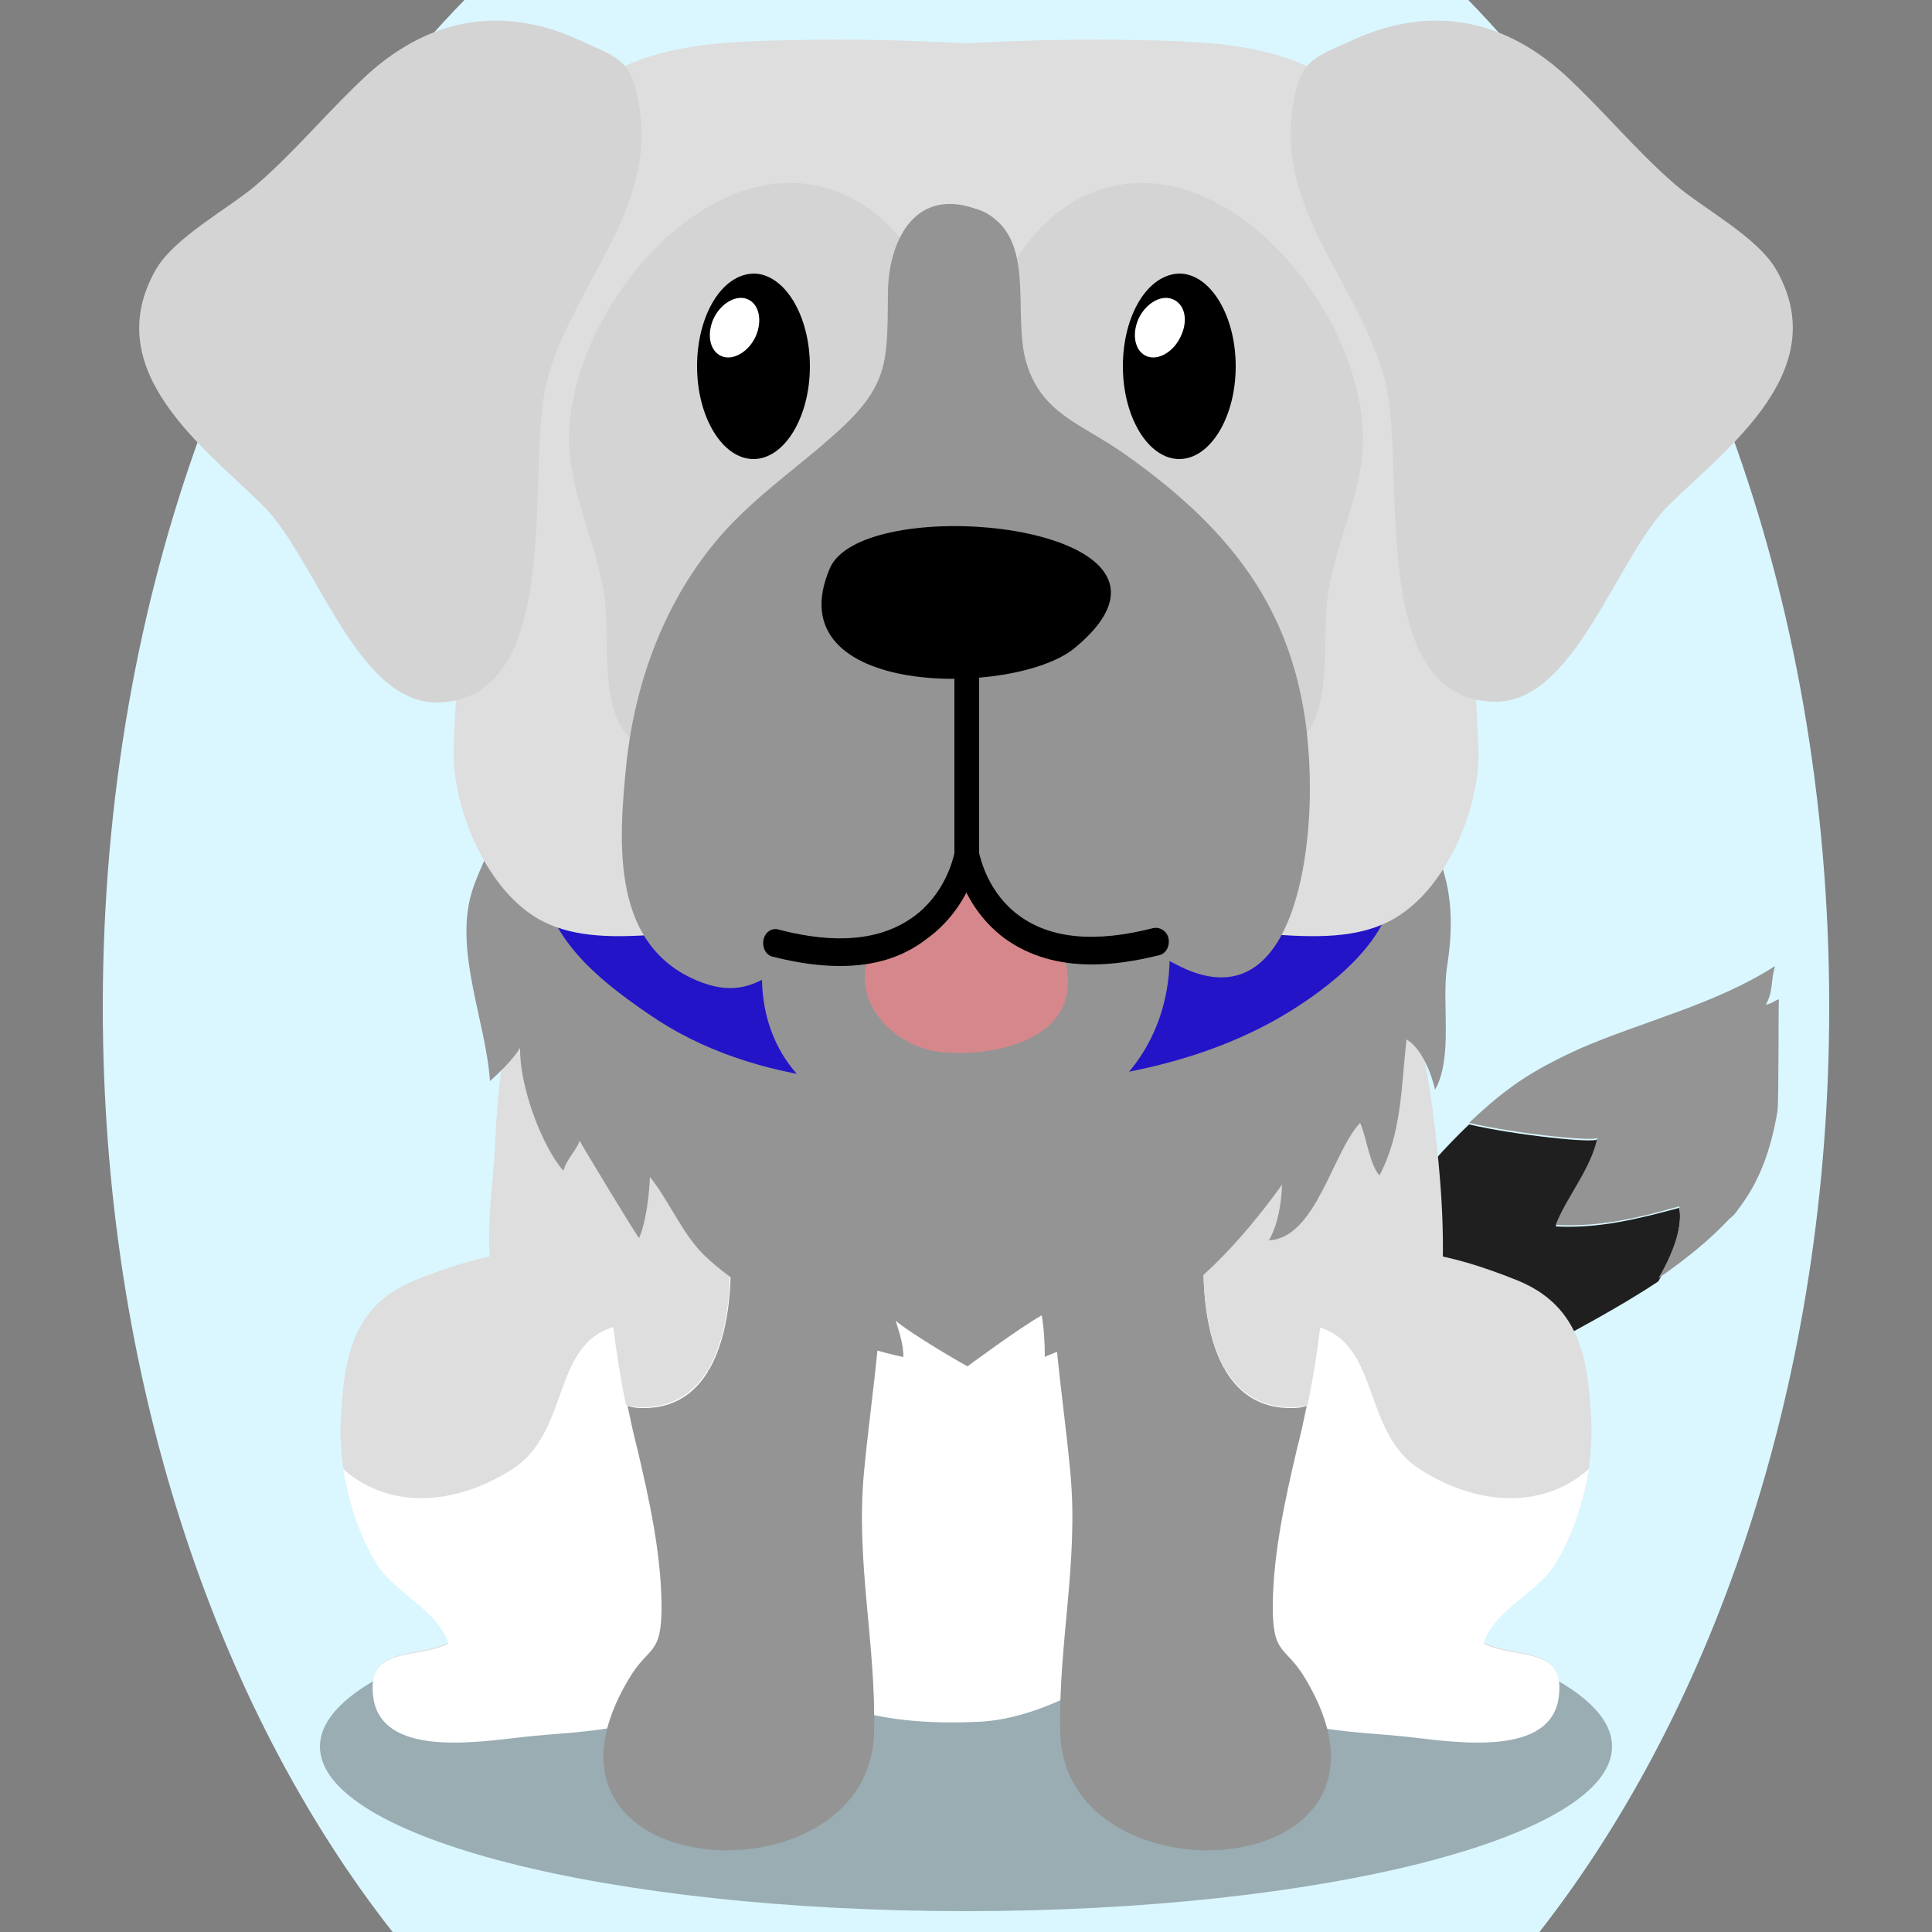 <!--?xml version="1.0" encoding="utf-8"?-->
<!-- Generator: Adobe Illustrator 25.0.1, SVG Export Plug-In . SVG Version: 6.00 Build 0)  -->
<svg version="1.1" id="Ebene_1" xmlns="http://www.w3.org/2000/svg" xmlns:xlink="http://www.w3.org/1999/xlink" x="0px" y="0px" viewBox="0 0 250 250" style="enable-background:new 0 0 250 250;" xml:space="preserve">
<rect x="0" y="0" width="250" height="250" fill="#808080" stroke="none"/>
<style type="text/css">
	.st0{fill:#1F1F1F;}
	.st1{fill:#949494;}
	.st2{opacity:0.3;}
	.st3{fill:#dedede;}
	.st4{fill:#ffffff;}
	.st5{fill:#2314c8;}
	.st6{fill:#d4d4d4;}
	.st7{fill:#D6878B;}
	.st8{fill:#FFFFFF;}

.bgel{fill:#DAF7FF;}</style>
<path class="bgel" d="M236.7,130.3c0,47.6-14.5,90.3-37.5,119.7H50.8c-23-29.3-37.5-72.1-37.5-119.7C13.3,76.6,31.7,29,60.1,0h129.9
	C218.3,29,236.7,76.6,236.7,130.3z"></path>
<g>
	<g>
		<path class="st0" d="M217.3,156.3c-5.3,1.4-10.3,2.7-16,2.4c1.5-3.6,4.7-7.3,5.4-11.3c-0.1,0.6-10.6-0.5-16.6-1.9
			c-6.1,5.8-11.6,13.1-15.3,19.8c-3.6,6.4-6.6,22.1,6.2,18.1c5.7-1.8,11.3-4.9,16.8-7.9c5.5-3.1,11.4-6.1,16.8-9.7
			C216.3,162.7,217.8,159.1,217.3,156.3z"></path>
		<path class="st1" d="M224.9,156.5c2.9-3.7,4.3-8,5.1-12.7c0.2-1.4,0.1-14.5,0.2-14.5c-0.6,0.2-1,0.6-1.7,0.7c1-1.8,0.6-3.1,1.2-5
			c-7.8,5-17,7.1-25.3,10.7c-2.4,1.1-4.8,2.3-7,3.7c-2.5,1.6-4.9,3.6-7.3,5.9c6,1.4,16.5,2.5,16.6,1.9c-0.8,4-4,7.7-5.4,11.3
			c5.7,0.3,10.7-0.9,16-2.4c0.5,2.8-1,6.4-2.7,9.3c3.3-2.3,6.5-4.8,9.2-7.7C224.2,157.4,224.6,157,224.9,156.5z"></path>
	</g>
	<path class="st2" d="M208.6,226c0,11.7-37.4,21.3-83.6,21.3c-46.2,0-83.6-9.5-83.6-21.3c0-11.7,37.4-21.3,83.6-21.3
		C171.2,204.8,208.6,214.3,208.6,226z"></path>
	<path class="st3" d="M118.8,101.7c-13.8,0-26.5,7.8-39.9,10.7c-11.4,2.5-14.3,23.2-14.8,35c-0.2,6.2-1.9,14.3,0.3,20.3
		c1.5,4,2.5,5.9,3.3,10.6c0.9,5.4,2.1,10.9,4.5,15.6c3.9,7.5,6.3,14.6,12.4,19.8c5.5,4.7,13.9,6.8,20.5,6.3c7.5-0.6,15,0.5,22.6,0
		c8.1-0.5,17.1,0.4,24.7-3.8c6.9-3.8,14.6-5.8,20.6-12.1c7.1-7.4,10.9-18.9,12.7-29.9c1.4-8.5,1.2-16.6,0.3-25.2
		c-1.5-15.4-4.6-29.6-17.4-36.4c-5.3-2.8-10.6-6.4-16.4-7.5C141.2,103.2,129.9,101.7,118.8,101.7z"></path>
	<path class="st4" d="M168.3,172c1.7,26.9-24.8,50.1-41.7,50.8c-17.8,0.8-29.3-4.1-39.4-24.5c-4.9-9.9-5.1-21.4-5.5-33.1
		c-1.1-30.8,20.1-37.9,38.5-39.1c13-0.9,31.8-2.1,40.7,14.4C164.8,148,167.7,162.9,168.3,172z"></path>
	<g>
		<g>
			<path class="st3" d="M167.8,163.9c9.8-4,19.2-2,28.6,1.8c8.3,3.4,9.1,10.6,9.5,18c0.3,6.1-1.3,13.2-4.6,18.5
				c-2.3,3.8-8.1,6.2-9.4,10.3c4.2,2.2,10.6,0.3,9.7,6.9c-1.1,7.7-13.1,5.9-19.1,5.2c-8.5-1-18.1-0.3-23-7.9
				c-8.1-12.6-5.5-29.1-0.3-41.8C161.5,169.3,161,166.7,167.8,163.9z"></path>
			<path class="st4" d="M201.3,202.3c2.2-3.6,3.6-7.9,4.3-12.2c-6.4,5.6-15.1,4.4-21.9,0c-8.1-5.2-4.6-18-15.4-18.8
				c-2.6-0.2-5.3,0.1-7.9,0.7c-0.3,0.9-0.7,1.9-1.1,3.1c-5.2,12.7-7.8,29.3,0.3,41.8c4.9,7.6,14.4,6.9,23,7.9
				c6.1,0.7,18.1,2.5,19.1-5.2c0.9-6.7-5.5-4.8-9.7-6.9C193.1,208.5,199,206.1,201.3,202.3z"></path>
		</g>
		<g>
			<path class="st3" d="M82.2,163.9c-9.8-4-19.2-2-28.6,1.8c-8.3,3.4-9.1,10.6-9.5,18c-0.3,6.1,1.3,13.2,4.6,18.5
				c2.3,3.8,8.1,6.2,9.4,10.3c-4.2,2.2-10.6,0.3-9.7,6.9c1.1,7.7,13.1,5.9,19.1,5.2c8.5-1,18.1-0.3,23-7.9
				c8.1-12.6,5.5-29.1,0.3-41.8C88.5,169.3,89,166.7,82.2,163.9z"></path>
			<path class="st4" d="M48.7,202.3c-2.2-3.6-3.6-7.9-4.3-12.2c6.4,5.6,15.1,4.4,21.9,0c8.1-5.2,4.6-18,15.4-18.8
				c2.6-0.2,5.3,0.1,7.9,0.7c0.3,0.9,0.7,1.9,1.1,3.1c5.2,12.7,7.8,29.3-0.3,41.8c-4.9,7.6-14.4,6.9-23,7.9
				c-6.1,0.7-18.1,2.5-19.1-5.2c-0.9-6.7,5.5-4.8,9.7-6.9C56.9,208.5,51,206.1,48.7,202.3z"></path>
		</g>
	</g>
	<g>
		<g>
			<path class="st1" d="M156.3,156.6c1-6.1,3.1-15.6,8.9-19.5c-3-2.6-7.3-3.2-13.5,0c-4.4,2.3-7.6,5-9.9,8.1
				c-8.9,11.9-4.8,29.1-3.3,45.3c1.1,11.7-1.6,22.3-1.3,33.8c0.7,22.6,47.7,19.6,31.7-7.1c-2.6-4.4-4.3-2.8-4.2-9.8
				c0.1-6.6,1.6-13.4,3.1-19.8c0.5-1.9,0.9-3.8,1.3-5.7c-0.5,0.2-1.1,0.3-1.8,0.3C154.9,182.5,155,164.6,156.3,156.6z"></path>
			<path class="st3" d="M165.2,137c-5.8,4-7.9,13.4-8.9,19.5c-1.3,8-1.4,25.9,11.1,25.6c0.6,0,1.2-0.1,1.8-0.3
				c1.4-6.8,2.2-13.6,2.4-20.6C171.7,152.8,170.5,141.7,165.2,137z"></path>
		</g>
		<g>
			<path class="st1" d="M94,156.6c-1-6.1-3.1-15.6-8.9-19.5c3-2.6,7.3-3.2,13.5,0c4.4,2.3,7.6,5,9.9,8.1c8.9,11.9,4.8,29.1,3.3,45.3
				c-1.1,11.7,1.6,22.3,1.3,33.8c-0.7,22.6-47.7,19.6-31.7-7.1c2.6-4.4,4.3-2.8,4.2-9.8c-0.1-6.6-1.6-13.4-3.1-19.8
				c-0.5-1.9-0.9-3.8-1.3-5.7c0.5,0.2,1.1,0.3,1.8,0.3C95.3,182.5,95.3,164.6,94,156.6z"></path>
			<path class="st3" d="M85,137c5.8,4,7.9,13.4,8.9,19.5c1.3,8,1.4,25.9-11.1,25.6c-0.6,0-1.2-0.1-1.8-0.3
				c-1.4-6.8-2.2-13.6-2.4-20.6C78.6,152.8,79.8,141.7,85,137z"></path>
		</g>
	</g>
	<path class="st1" d="M184.7,108.1c-11-17.9-32.7-27.6-51.2-29.5c-3.1-0.3-6.2-0.4-9.3-0.3c-3.1-0.1-6.2,0-9.3,0.3
		c-10.3,1-19.4,5.9-29.2,7.9C77.5,88.2,69.6,94,64.4,101c2.2-0.3,4.7-1.4,7-1.3c-3.5-0.1-9.5,12.6-10.4,15.9
		c-2.2,7.6,1.9,16.7,2.4,24.3c1.3-1.2,2.9-2.7,3.9-4.3c-0.1,4.9,2.8,12.7,5.6,15.9c0.4-1.5,1.8-2.8,2.1-3.9c0,0.1,7.1,11.9,7.7,12.6
		c0.9-2.1,1.3-5.5,1.4-7.9c2.5,3.1,4.1,7.2,6.9,10c2,2,4.8,3.9,7.1,5.5c5.7,3.8,12.3,6.4,18.8,7.8c0-1.6-0.5-3.1-1-4.7
		c2.1,1.8,9.2,5.9,9.3,5.9c0,0,6.6-4.9,9.6-6.6c0.3,1.8,0.4,3.6,0.4,5.4c0-0.2,10.2-3.8,11.2-4.2c7.8-3.7,14.2-10.8,19.5-18.1
		c-0.1,2.4-0.5,5.1-1.7,7.2c6.1-0.3,8.2-11.4,11.8-15.2c0.9,2.1,1.2,5.3,2.5,6.8c2.9-5.5,2.8-11.4,3.5-17.6c1.9,1.1,3.2,4.3,3.7,6.5
		c2.3-4.1,0.9-10.9,1.5-15.6C188.2,119.3,188,113.5,184.7,108.1z"></path>
	<g>
		<path class="st5" d="M178.4,102.9c2.6,4.6,2.8,12.7,0.1,17.3c-2.5,4.3-7.4,8.1-11.8,10.8c-9.8,6-22,8.7-33.7,9.2
			c-17.2,0.8-35.1,0.7-49.1-9c-7-4.8-12.9-9.8-14.1-18c-3.3-21.5,19.5-26.3,38.9-29.4c18.3-2.9,46.4-5,60.1,8.7
			C171.9,95.5,176.4,99.4,178.4,102.9z"></path>
	</g>
	<g>
		<path class="st1" d="M150.2,116.2c-4.5-15.1-27.2-18.5-39-11.8c-14.5,8.3-18.5,32.1-1.2,39.4c9,3.8,22.3,4.4,30.7-0.6
			C149.8,137.9,153.4,126.7,150.2,116.2z"></path>
		<path class="st3" d="M191.3,96.6c-0.9-20.3-2.3-41.2-6.5-61.1c-1.4-6.7-3.3-16.1-8.2-21.5c-7.3-8.1-18.3-8.6-28.7-8.8
			c-7.6-0.2-15.3,0-22.9,0.4c-7.6-0.4-15.3-0.6-22.9-0.4C91.6,5.4,80.6,5.9,73.4,14c-4.9,5.4-6.8,14.8-8.2,21.5
			c-4.2,19.9-5.6,40.8-6.5,61.1c-0.3,7.1,3.6,17.3,10,21.7c8.1,5.6,20.5,0.9,29.7,2.5c8.8,1.6,16.8,3.1,25.6,3.3v0c0.3,0,0.7,0,1,0
			c0.3,0,0.7,0,1,0v0c8.8-0.2,16.8-1.7,25.6-3.3c9.2-1.6,21.6,3.1,29.7-2.5C187.7,114,191.7,103.7,191.3,96.6z"></path>
		<g>
			<path class="st6" d="M168.4,95.6c-11.6,10.7-35.2-13.9-40-24.4c-6.6-14.5-2-41.5,14.1-46.7c17.1-5.5,35.1,17.6,33.8,34
				c-0.5,6.3-3.6,12.3-4.5,18.6C171,82.4,172.6,91.7,168.4,95.6z"></path>
			<path class="st6" d="M81.6,95.6c11.6,10.7,35.2-13.9,40-24.4c6.6-14.5,2-41.5-14.1-46.7c-17.1-5.5-35.1,17.6-33.8,34
				c0.5,6.3,3.6,12.3,4.5,18.6C79,82.4,77.4,91.7,81.6,95.6z"></path>
		</g>
		<path class="st7" d="M136.3,122.3c-1.9-1.4-5-1.7-6.8-3.2c-1.4-1.2-2.9-5.8-4.9-5.9c-1.8-0.1-2.8,3.8-4,5c-3,3-8.9,2.9-8.7,8.6
			c0.2,5,5.2,8.8,9.6,9.3c6.8,0.8,18.4-1.4,16.5-11.1C137.7,123.7,137.1,122.9,136.3,122.3z"></path>
		<path class="st1" d="M128.8,28.4c-0.7-0.6-1.5-1.1-2.6-1.4c-8.1-2.8-11.3,4.6-11.3,11c-0.1,8.1,0.2,11.4-5.5,16.9
			c-5.1,4.9-11.5,9-16.3,14.6c-6.9,8-10.8,18.3-12,28.9C80,109,78.9,122.8,91,127.2c8.1,2.9,10.4-4.7,17.7-5.1
			c2.5-0.1,4.7,0.6,7.2,0c2.1-0.5,4.7-1.5,6.3-3.1c1.7-1.8,1.8-5.2,4.7-4.5c2,0.5,2.6,3.2,3.8,4.5c1.6,1.8,3.8,2.8,5.8,3.5
			c5.1,1.8,10.8-0.4,15.5,2.2c14.3,7.7,17.5-11.5,17.5-22.6c0-20.2-8.2-32.2-23.9-43.3c-5.8-4.1-10.8-5.2-12.8-11.9
			C131.1,41.1,133.7,32.4,128.8,28.4z"></path>
		<g>
			<path d="M141.3,124.8c-4.4,0-8.1-1.1-11.2-3.3c-5.6-4.1-6.6-10.3-6.6-10.6c0-0.1,0-0.2,0-0.3V86c0-1,0.7-1.8,1.6-1.8
				c0.9,0,1.6,0.8,1.6,1.8v24.4c0.2,0.8,1.2,5.2,5.2,8.1c4.1,3,9.9,3.5,17.3,1.6c0.9-0.2,1.8,0.4,2,1.3c0.2,1-0.3,2-1.2,2.2
				C146.8,124.4,143.9,124.8,141.3,124.8z"></path>
			<path d="M108.7,125c-2.7,0-5.5-0.4-8.7-1.2c-0.9-0.2-1.4-1.2-1.2-2.2c0.2-1,1.1-1.6,2-1.3c7.3,1.9,13.1,1.4,17.3-1.6
				c4.1-2.9,5.2-7.4,5.4-8.3V86c0-1,0.7-1.8,1.6-1.8c0.9,0,1.6,0.8,1.6,1.8v24.5c0,0.1,0,0.2,0,0.3c0,0.3-1.1,6.6-6.8,10.7
				C116.8,123.9,113.1,125,108.7,125z"></path>
			<path d="M143.2,79c-0.7,1.5-2,3.1-4.2,4.9c-7.7,6.3-38.9,6.5-31.6-10.4C111.4,64.4,148.7,67.1,143.2,79z"></path>
			<g>
				<path d="M90.2,47.4c0,6.6,3.3,12,7.3,12c4,0,7.3-5.4,7.3-12c0-6.6-3.3-12-7.3-12C93.4,35.5,90.2,40.8,90.2,47.4z"></path>
				<path class="st8" d="M97.8,43.5c-0.9,2-2.9,3.2-4.4,2.6c-1.5-0.6-2-2.7-1.1-4.8c0.9-2,2.9-3.2,4.4-2.6
					C98.2,39.3,98.7,41.4,97.8,43.5z"></path>
			</g>
			<g>
				<path d="M145.3,47.4c0,6.6,3.3,12,7.3,12c4,0,7.3-5.4,7.3-12c0-6.6-3.3-12-7.3-12C148.5,35.5,145.3,40.8,145.3,47.4z"></path>
				<path class="st8" d="M152.8,43.5c-0.9,2-2.9,3.2-4.4,2.6c-1.5-0.6-2-2.7-1.1-4.8c0.9-2,2.9-3.2,4.4-2.6
					C153.3,39.3,153.8,41.4,152.8,43.5z"></path>
			</g>
		</g>
		<g>
			<path class="st6" d="M179.3,49.6c-2.9-11.9-13.4-21.5-12.2-34.3c0.8-7.8,2.8-7.7,7.9-10.1c9.8-4.5,19.2-3,27.4,4.4
				c5,4.6,9.3,9.9,14.4,14.3c3.6,3.1,10.7,6.8,13.1,11.1c7.3,12.9-6.3,22.9-13.8,30.2c-7,6.8-12.3,26.1-23,25.6
				C176.8,90.1,182,60.8,179.3,49.6z"></path>
			<path class="st6" d="M70.7,49.6C73.7,37.6,84.2,28,82.9,15.3C82.1,7.5,80.1,7.6,75,5.2c-9.8-4.5-19.2-3-27.4,4.4
				c-5,4.6-9.3,9.9-14.4,14.3c-3.6,3.1-10.7,6.8-13.1,11.1C12.8,48,26.4,57.9,33.9,65.3c7,6.8,12.3,26.1,23,25.6
				C73.2,90.1,68,60.8,70.7,49.6z"></path>
		</g>
	</g>
</g>
</svg>
